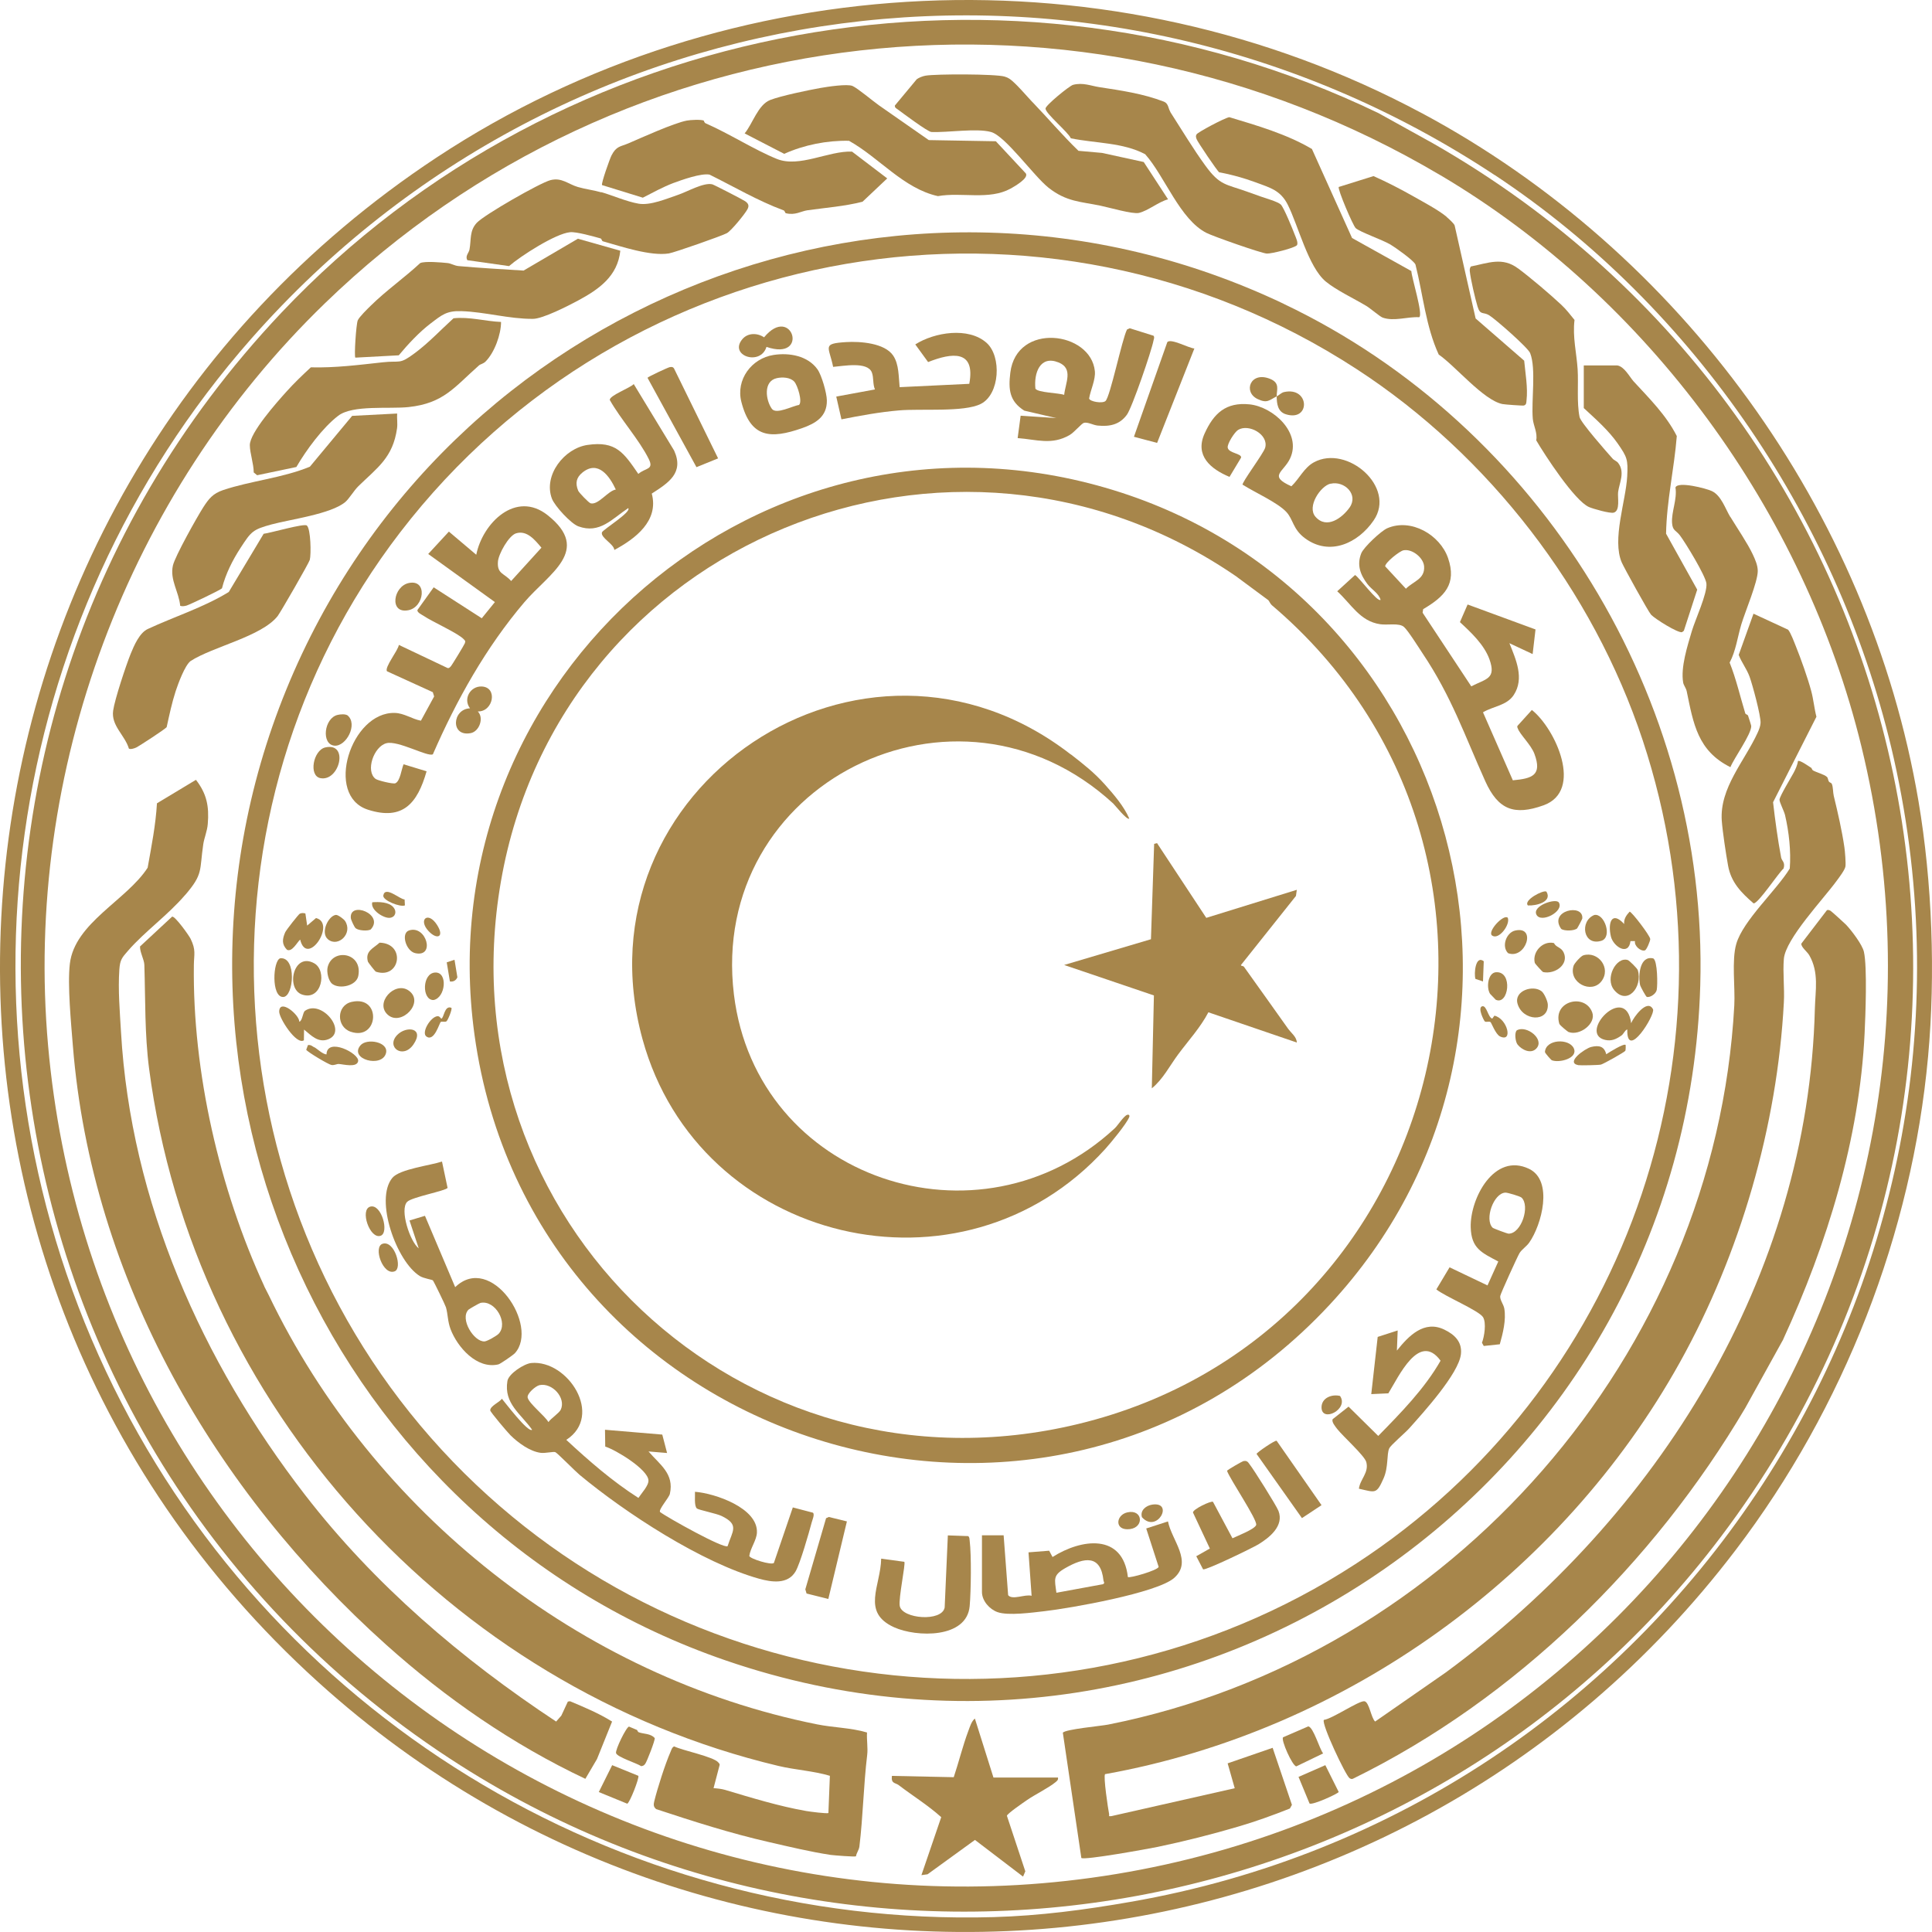 <svg width="96" height="96" viewBox="0 0 96 96" fill="none" xmlns="http://www.w3.org/2000/svg">
<path d="M70.65 5.621C83.508 12.507 92.879 25.372 95.327 39.8C96.01 43.829 96.18 48.421 95.805 52.503C95.002 61.278 91.632 69.944 86.245 77.019C69.191 99.435 36.676 102.478 15.799 83.573C-7.561 62.417 -4.537 25.148 21.695 7.826C36.217 -1.759 55.31 -2.594 70.646 5.621H70.65ZM74.276 8.703C54.441 -4.416 28.159 -0.983 12.486 16.829C0.081 30.925 -2.723 51.147 5.262 68.133C13.239 85.099 30.637 95.789 49.372 95.26C51.673 95.194 53.897 94.901 56.171 94.503C82.647 89.903 99.999 63.942 94.107 37.707C91.493 26.063 84.28 15.319 74.276 8.699V8.703Z" fill="#A7864B"/>
<path d="M68.496 5.621L71.207 7.124C95.856 21.212 102.76 53.503 85.512 76.359C70.894 95.731 43.476 100.81 22.896 87.733C-2.112 71.837 -6.46 37.151 13.985 15.535C27.893 0.836 50.175 -3.204 68.496 5.621ZM71.573 8.707C53.685 -1.887 31.039 0.651 16.147 15.068C6.324 24.576 1.178 38.306 2.39 51.962C4.753 78.553 29.14 97.473 55.48 93.117C81.651 88.783 98.825 63.089 92.493 37.093C89.647 25.414 81.902 14.821 71.577 8.707H71.573Z" fill="#A7864B"/>
<path d="M88.613 66.545L86.725 69.955C82.172 77.671 75.319 84.415 67.234 88.381C67.168 88.412 67.122 88.396 67.06 88.358C66.871 88.238 65.647 85.65 65.782 85.461C66.199 85.407 67.504 84.511 67.79 84.534C68.037 84.554 68.126 85.365 68.33 85.542L71.832 83.109C82.365 75.362 89.852 63.471 90.18 50.112C90.204 49.208 90.393 48.323 89.902 47.466C89.798 47.285 89.485 47.057 89.508 46.887L90.779 45.226C90.844 45.199 90.895 45.226 90.953 45.253C90.999 45.276 91.651 45.867 91.729 45.948C91.991 46.222 92.54 46.941 92.617 47.296C92.787 48.049 92.694 50.471 92.651 51.351C92.4 56.592 90.783 61.821 88.609 66.545H88.613Z" fill="#A7864B"/>
<path d="M51.306 5.076C52.071 5.872 52.789 6.722 53.588 7.494L54.758 7.598L56.831 8.05L58.04 9.904C57.569 10.028 57.056 10.468 56.592 10.58C56.287 10.653 55.082 10.302 54.681 10.221C53.7 10.016 52.994 10.031 52.102 9.329C51.364 8.745 49.963 6.76 49.244 6.559C48.526 6.359 47.09 6.594 46.279 6.559C46.09 6.544 44.847 5.613 44.596 5.428C44.522 5.374 44.464 5.358 44.464 5.246L45.553 3.937C45.65 3.86 45.866 3.779 45.993 3.759C46.515 3.671 49.48 3.671 49.92 3.806C50.036 3.841 50.082 3.864 50.183 3.929C50.472 4.13 51.024 4.783 51.306 5.08V5.076Z" fill="#A7864B"/>
<path d="M88.848 31.289C88.975 31.424 89.149 31.903 89.23 32.1C89.485 32.73 89.825 33.688 89.999 34.336C90.111 34.75 90.149 35.198 90.257 35.615L88.103 39.863C88.207 40.771 88.334 41.705 88.504 42.613C88.535 42.775 88.721 42.848 88.624 43.157C88.361 43.385 87.365 44.907 87.134 44.888C86.52 44.355 86.018 43.849 85.867 43.014C85.763 42.439 85.597 41.346 85.554 40.782C85.439 39.149 86.693 37.816 87.338 36.403C87.404 36.256 87.473 36.086 87.481 35.924C87.5 35.572 87.076 34.008 86.933 33.618C86.79 33.228 86.535 32.915 86.396 32.541L87.13 30.494L88.84 31.285L88.848 31.289Z" fill="#A7864B"/>
<path d="M15.247 26.113C15.444 26.283 15.464 27.546 15.394 27.817C15.355 27.971 13.946 30.416 13.796 30.613C12.989 31.632 10.587 32.127 9.471 32.845C9.185 33.061 8.853 33.969 8.73 34.34C8.541 34.919 8.413 35.533 8.282 36.128C8.243 36.209 6.903 37.082 6.761 37.147C6.668 37.19 6.486 37.248 6.405 37.198C6.201 36.522 5.517 36.062 5.622 35.313C5.699 34.753 6.263 33.057 6.494 32.486C6.664 32.069 6.934 31.443 7.344 31.254C8.664 30.64 10.116 30.184 11.367 29.416L13.101 26.523C13.425 26.488 15.112 25.994 15.247 26.113Z" fill="#A7864B"/>
<path d="M71.886 10.785C71.987 10.87 72.242 11.098 72.28 11.202L73.323 15.825L75.736 17.922C75.794 18.548 75.925 19.27 75.852 19.895C75.84 20.008 75.852 20.108 75.721 20.15C75.67 20.166 74.755 20.1 74.655 20.077C73.713 19.888 72.315 18.185 71.489 17.617C70.844 16.215 70.709 14.632 70.334 13.145C70.246 12.94 69.319 12.287 69.091 12.152C68.686 11.913 67.585 11.534 67.365 11.337C67.226 11.21 66.446 9.371 66.523 9.29L68.249 8.75C68.929 9.051 69.597 9.398 70.246 9.765C70.732 10.043 71.477 10.433 71.89 10.781L71.886 10.785Z" fill="#A7864B"/>
<path d="M43.676 5.235C44.487 5.798 45.325 6.385 46.151 6.961L49.483 7.019L50.974 8.618C51.124 8.853 50.426 9.255 50.217 9.371C49.144 9.958 47.792 9.537 46.603 9.745C44.893 9.367 43.688 7.834 42.186 6.996C41.097 6.972 39.954 7.2 38.966 7.644L37.001 6.629C37.402 6.146 37.661 5.208 38.271 4.968C38.807 4.76 40.155 4.481 40.757 4.373C41.101 4.312 42.105 4.157 42.364 4.273C42.622 4.389 43.364 5.014 43.676 5.235Z" fill="#A7864B"/>
<path d="M65.183 7.39L67.183 11.827L70.129 13.469C70.141 13.793 70.728 15.647 70.519 15.763C69.94 15.728 69.272 15.983 68.704 15.782C68.565 15.732 68.079 15.311 67.894 15.203C67.291 14.84 66.403 14.423 65.882 13.994C65.009 13.276 64.507 11.198 63.986 10.167C63.623 9.452 63.114 9.329 62.395 9.062C61.805 8.846 61.198 8.672 60.584 8.564C60.496 8.518 59.503 7.046 59.457 6.911C59.43 6.822 59.403 6.764 59.457 6.675C59.53 6.563 60.832 5.868 61.083 5.822C62.465 6.239 63.936 6.664 65.179 7.398L65.183 7.39Z" fill="#A7864B"/>
<path d="M58.148 5.559C58.692 6.405 59.31 7.432 59.893 8.228C60.623 9.232 60.905 9.139 61.986 9.53C62.175 9.599 62.399 9.676 62.623 9.757C62.87 9.846 63.495 10.02 63.642 10.163C63.797 10.317 64.233 11.391 64.337 11.665C64.387 11.8 64.515 12.052 64.449 12.179C64.337 12.326 63.156 12.615 62.947 12.6C62.661 12.581 60.279 11.742 59.955 11.576C58.63 10.912 57.877 8.757 56.904 7.664C55.8 7.073 54.418 7.123 53.209 6.872C53.074 6.56 51.951 5.644 51.951 5.393C51.951 5.235 53.14 4.262 53.321 4.215C53.812 4.088 54.202 4.266 54.63 4.331C55.711 4.497 56.8 4.652 57.839 5.053C58.067 5.15 58.047 5.393 58.152 5.552L58.148 5.559Z" fill="#A7864B"/>
<path d="M24.897 15.998C24.897 16.62 24.572 17.516 24.128 17.964C24.012 18.08 23.873 18.091 23.8 18.157C22.568 19.246 22.047 20.038 20.302 20.227C19.34 20.331 17.522 20.107 16.804 20.66C16.028 21.254 15.217 22.363 14.726 23.205L12.777 23.614L12.607 23.475C12.607 23.046 12.418 22.525 12.414 22.123C12.406 21.502 13.769 19.976 14.228 19.466C14.611 19.038 15.024 18.644 15.445 18.253C16.645 18.284 17.823 18.134 19.012 18.003C19.916 17.902 19.823 18.138 20.626 17.535C21.306 17.029 21.908 16.384 22.534 15.816C23.321 15.728 24.12 15.967 24.904 15.998H24.897Z" fill="#A7864B"/>
<path d="M29.884 9.549C30.402 9.696 31.143 10.021 31.734 10.121C32.325 10.221 33.143 9.866 33.715 9.673C34.159 9.522 34.966 9.055 35.394 9.159C35.483 9.182 36.916 9.92 37.024 9.997C37.19 10.113 37.236 10.221 37.139 10.399C37.012 10.638 36.336 11.465 36.12 11.585C35.865 11.724 33.518 12.546 33.236 12.593C32.332 12.739 30.873 12.249 29.958 11.99C29.896 11.971 29.904 11.867 29.842 11.847C29.502 11.751 28.633 11.507 28.328 11.538C27.606 11.604 25.873 12.72 25.294 13.222L23.224 12.929C23.1 12.728 23.297 12.566 23.328 12.403C23.421 11.909 23.32 11.469 23.691 11.071C24.062 10.673 26.83 9.086 27.352 8.951C27.911 8.808 28.22 9.144 28.711 9.291C29.062 9.395 29.521 9.453 29.877 9.557L29.884 9.549Z" fill="#A7864B"/>
<path d="M30.823 12.46C30.688 13.72 29.773 14.368 28.726 14.932C28.236 15.195 26.97 15.844 26.479 15.844C25.298 15.851 24.108 15.5 22.935 15.461C22.193 15.434 21.958 15.647 21.394 16.075C20.83 16.504 20.263 17.114 19.815 17.655L17.657 17.771C17.591 17.705 17.695 16.122 17.776 15.921C17.842 15.755 18.274 15.334 18.429 15.183C19.189 14.434 20.101 13.797 20.881 13.071C21.128 12.966 21.931 13.04 22.24 13.071C22.417 13.09 22.579 13.202 22.784 13.221C23.861 13.318 24.946 13.376 26.016 13.445L28.715 11.862L30.827 12.46H30.823Z" fill="#A7864B"/>
<path d="M34.973 6C34.973 6 35 6.096 35.054 6.123C36.24 6.641 37.483 7.444 38.599 7.896C39.715 8.348 41.17 7.487 42.336 7.533L44.086 8.865L42.858 10.024C41.966 10.252 41.047 10.318 40.12 10.449C39.796 10.495 39.522 10.708 39.054 10.596C39 10.584 39.004 10.476 38.939 10.453C37.653 9.978 36.483 9.282 35.255 8.676C34.834 8.599 33.888 8.935 33.452 9.097C32.927 9.298 32.44 9.568 31.942 9.823L29.915 9.197C29.865 9.116 30.297 7.896 30.386 7.722C30.63 7.251 30.815 7.297 31.232 7.12C31.861 6.849 33.475 6.116 34.128 5.992C34.309 5.957 34.823 5.93 34.973 5.992V6Z" fill="#A7864B"/>
<path d="M75.43 13.334C76.06 13.805 77.017 14.616 77.585 15.149C77.843 15.392 78.017 15.628 78.237 15.898C78.133 16.736 78.341 17.551 78.392 18.35C78.438 19.092 78.341 19.992 78.488 20.722C78.542 20.992 79.84 22.464 80.125 22.784C80.206 22.877 80.33 22.908 80.4 22.997C80.762 23.456 80.465 23.989 80.403 24.449C80.369 24.719 80.519 25.376 80.187 25.472C80.002 25.526 79.16 25.283 78.955 25.194C78.241 24.881 76.774 22.63 76.334 21.88C76.407 21.506 76.195 21.154 76.164 20.814C76.083 19.903 76.338 18.331 76.033 17.547C75.928 17.277 74.303 15.852 73.99 15.662C73.697 15.485 73.554 15.678 73.419 15.234C73.295 14.824 73.075 13.878 73.032 13.469C73.025 13.388 73.036 13.31 73.087 13.241C73.959 13.067 74.658 12.758 75.43 13.338V13.334Z" fill="#A7864B"/>
<path d="M85.979 25.68C86.308 26.224 86.837 26.997 87.095 27.549C87.215 27.804 87.342 28.094 87.342 28.372C87.342 28.924 86.713 30.395 86.524 31.029C86.335 31.662 86.257 32.334 85.945 32.925C86.269 33.736 86.466 34.605 86.721 35.443C86.74 35.505 86.84 35.501 86.86 35.563C86.891 35.656 87.018 36.038 87.018 36.081C87.018 36.494 86.168 37.66 85.983 38.12C84.358 37.312 84.145 35.968 83.813 34.354C83.778 34.184 83.659 34.053 83.636 33.918C83.504 33.161 83.848 32.099 84.068 31.353C84.234 30.793 84.848 29.476 84.79 28.986C84.74 28.596 83.755 26.974 83.474 26.603C83.277 26.344 83.114 26.383 83.084 25.989C83.045 25.429 83.346 24.815 83.253 24.224C83.362 23.899 84.786 24.27 85.06 24.401C85.528 24.622 85.728 25.274 85.975 25.684L85.979 25.68Z" fill="#A7864B"/>
<path d="M19.734 20.548C19.718 20.784 19.761 21.043 19.73 21.278C19.525 22.738 18.757 23.233 17.811 24.155C17.591 24.368 17.348 24.785 17.155 24.947C16.436 25.546 14.429 25.805 13.49 26.059C12.552 26.314 12.483 26.411 11.954 27.222C11.556 27.832 11.209 28.523 11.031 29.23C10.973 29.311 9.428 30.045 9.27 30.091C9.166 30.119 9.058 30.138 8.954 30.103C8.892 29.416 8.432 28.809 8.591 28.103C8.695 27.643 9.788 25.697 10.096 25.214C10.378 24.777 10.575 24.526 11.085 24.352C12.436 23.897 14.046 23.75 15.398 23.19L17.498 20.664L19.734 20.548Z" fill="#A7864B"/>
<path d="M80.357 18.157C80.712 18.207 80.979 18.736 81.168 18.945C81.952 19.799 82.79 20.621 83.319 21.668C83.191 23.29 82.813 24.893 82.786 26.519L84.334 29.299L83.67 31.342L83.581 31.412C83.384 31.47 82.234 30.752 82.04 30.543C81.898 30.385 80.705 28.222 80.585 27.951C80.091 26.804 80.786 24.912 80.855 23.668C80.901 22.83 80.847 22.711 80.392 22.05C79.936 21.39 79.276 20.814 78.697 20.277V18.157H80.353H80.357Z" fill="#A7864B"/>
<path d="M42.082 75.598L41.159 79.452L40.078 79.182L40.016 78.973L41.047 75.439L41.182 75.377L42.082 75.598Z" fill="#A7864B"/>
<path d="M16.162 37.14C17.355 36.869 16.872 38.85 15.919 38.665C15.328 38.549 15.563 37.279 16.162 37.14Z" fill="#A7864B"/>
<path d="M16.78 35.522C16.916 35.491 17.147 35.471 17.267 35.545C17.8 35.985 17.197 37.109 16.614 37.051C15.958 36.985 16.097 35.68 16.78 35.522Z" fill="#A7864B"/>
<path d="M20.328 28.967C21.251 28.789 21.089 30.168 20.29 30.322C19.317 30.511 19.541 29.117 20.328 28.967Z" fill="#A7864B"/>
<path d="M63.793 15.102C76.527 21.162 84.898 34.695 84.485 48.961C83.775 73.482 59.519 90.564 36.063 82.507C16.483 75.784 6.328 53.623 14.224 34.27C22.113 14.948 44.766 6.046 63.793 15.099V15.102ZM67.415 18.343C51.866 8.224 31.132 11.812 19.889 26.445C9.228 40.322 10.429 60.103 22.506 72.632C34.453 85.025 53.758 86.987 68.01 77.278C81.053 68.391 86.601 51.812 81.624 36.78C79.153 29.323 73.979 22.614 67.415 18.343Z" fill="#A7864B"/>
<path d="M90.002 38.155C90.025 38.17 90.037 38.248 90.083 38.279C90.238 38.375 90.651 38.479 90.782 38.607C90.836 38.657 90.832 38.769 90.879 38.839C90.914 38.889 90.999 38.889 91.025 38.958C91.091 39.124 91.076 39.368 91.118 39.545C91.315 40.356 91.528 41.279 91.647 42.102C91.674 42.272 91.728 42.921 91.697 43.064C91.663 43.237 91.381 43.608 91.261 43.77C90.612 44.666 88.724 46.648 88.639 47.644C88.581 48.331 88.678 49.104 88.639 49.803C88.315 55.947 86.473 62.304 83.473 67.692C77.585 78.27 66.87 86.014 54.909 88.157C54.82 88.285 55.055 89.853 55.109 90.127C55.129 90.227 55.051 90.262 55.221 90.243L61.353 88.856L61.001 87.62L63.237 86.848L64.195 89.683L64.094 89.864C63.252 90.2 62.392 90.509 61.523 90.764C60.225 91.147 58.835 91.498 57.519 91.772C57.063 91.865 53.878 92.444 53.731 92.321L52.812 86.099C52.92 85.925 54.727 85.763 55.067 85.693C72.079 82.314 85.234 67.287 86.176 49.961C86.226 49.061 86.037 47.721 86.276 46.899C86.612 45.736 88.288 44.222 88.933 43.156C88.998 42.291 88.894 41.341 88.697 40.499C88.647 40.291 88.408 39.843 88.423 39.727C88.446 39.541 88.987 38.653 89.118 38.41C89.211 38.24 89.315 38.012 89.338 37.819C89.423 37.745 89.886 38.085 90.002 38.155Z" fill="#A7864B"/>
<path d="M13.135 63.927C13.181 64.031 13.286 64.209 13.355 64.359C18.533 75.142 28.827 83.322 40.599 85.682C41.422 85.848 42.279 85.848 43.082 86.087C43.059 86.443 43.132 86.86 43.09 87.203C42.908 88.706 42.885 90.254 42.703 91.753C42.68 91.931 42.561 92.062 42.534 92.236C42.487 92.278 41.429 92.189 41.279 92.17C40.298 92.023 39.205 91.761 38.213 91.533C36.309 91.1 34.456 90.505 32.607 89.895C32.464 89.783 32.471 89.664 32.51 89.505C32.665 88.868 33.051 87.659 33.313 87.061C33.356 86.968 33.391 86.809 33.502 86.779C33.919 86.983 35.472 87.292 35.696 87.578C35.73 87.621 35.777 87.651 35.754 87.717L35.456 88.853C35.638 88.864 35.854 88.887 36.028 88.938C37.317 89.324 38.742 89.76 40.062 89.988C40.213 90.015 41.113 90.135 41.163 90.085L41.236 88.239C40.422 87.995 39.503 87.945 38.68 87.748C22.321 83.851 9.598 69.805 7.409 53.105C7.185 51.383 7.228 49.672 7.173 47.949C7.166 47.679 6.95 47.327 6.957 47.03L8.552 45.547C8.695 45.508 9.382 46.47 9.471 46.648C9.745 47.212 9.641 47.412 9.633 47.945C9.563 53.26 10.903 59.084 13.135 63.919V63.927Z" fill="#A7864B"/>
<path d="M9.197 44.473C8.332 45.481 7.197 46.284 6.371 47.231C6.058 47.59 5.965 47.686 5.93 48.181C5.861 49.2 5.954 50.262 6.012 51.27C6.494 59.709 10.046 67.665 15.155 74.277C18.607 78.745 22.942 82.445 27.634 85.543L27.892 85.249L28.217 84.55L28.325 84.534C29.035 84.832 29.75 85.129 30.414 85.543L29.665 87.404L29.086 88.389C25.471 86.682 22.159 84.388 19.189 81.727C10.668 74.095 4.552 63.567 3.621 51.966C3.533 50.853 3.347 48.938 3.471 47.887C3.71 45.856 6.29 44.736 7.336 43.117C7.525 42.059 7.737 40.993 7.799 39.916L9.737 38.749C10.27 39.441 10.398 40.059 10.324 40.943C10.297 41.295 10.147 41.635 10.1 41.951C9.904 43.268 10.112 43.415 9.197 44.477V44.473Z" fill="#A7864B"/>
<path d="M14.877 50.769C15.035 50.711 15.039 50.305 15.158 50.224C15.977 49.653 17.278 51.247 16.32 51.637C15.815 51.842 15.463 51.448 15.108 51.159L15.1 51.691C14.734 51.946 13.869 50.599 13.873 50.267C13.884 49.599 14.873 50.417 14.873 50.769H14.877Z" fill="#A7864B"/>
<path d="M15.174 45.386L15.263 45.992L15.703 45.617C16.726 45.872 15.255 48.088 14.915 46.687C14.765 46.818 14.514 47.324 14.259 47.193C13.989 46.915 14.031 46.652 14.17 46.328C14.216 46.216 14.842 45.424 14.896 45.401C14.985 45.359 15.081 45.362 15.174 45.389V45.386Z" fill="#A7864B"/>
<path d="M17.475 49.783C18.985 49.444 18.815 51.741 17.425 51.266C16.706 51.023 16.71 49.957 17.475 49.783Z" fill="#A7864B"/>
<path d="M16.518 48.896C16.317 48.749 16.22 48.293 16.282 48.05C16.525 47.093 18.035 47.328 17.803 48.494C17.707 48.985 16.884 49.162 16.518 48.896Z" fill="#A7864B"/>
<path d="M15.618 47.868C16.256 48.227 15.997 49.733 15.024 49.424C14.178 49.154 14.576 47.281 15.618 47.868Z" fill="#A7864B"/>
<path d="M19.29 50.441C18.583 49.854 19.618 48.726 20.313 49.224C21.116 49.8 19.958 50.993 19.29 50.441Z" fill="#A7864B"/>
<path d="M18.672 48.281C18.641 48.269 18.293 47.825 18.282 47.787C18.131 47.254 18.556 47.123 18.861 46.841C20.181 46.872 19.888 48.683 18.672 48.281Z" fill="#A7864B"/>
<path d="M15.618 52.035C15.749 52.104 16.05 52.398 16.224 52.39C16.247 51.529 17.857 52.34 17.796 52.726C17.741 53.07 17.047 52.88 16.838 52.869C16.734 52.861 16.622 52.942 16.471 52.919C16.321 52.896 15.274 52.27 15.216 52.162L15.301 51.931C15.44 51.904 15.514 51.985 15.61 52.039L15.618 52.035Z" fill="#A7864B"/>
<path d="M13.923 47.617C14.746 47.528 14.603 49.54 14.066 49.54C13.471 49.54 13.56 47.733 13.923 47.617Z" fill="#A7864B"/>
<path d="M16.7 45.462C16.796 45.455 17.086 45.671 17.144 45.76C17.549 46.377 16.808 47.088 16.302 46.679C15.9 46.354 16.317 45.493 16.7 45.459V45.462Z" fill="#A7864B"/>
<path d="M17.904 51.951C18.216 51.565 19.336 51.773 19.178 52.337C18.973 53.074 17.344 52.634 17.904 51.951Z" fill="#A7864B"/>
<path d="M21.633 48.324C22.262 48.308 22.139 49.571 21.544 49.691C20.953 49.71 20.965 48.343 21.633 48.324Z" fill="#A7864B"/>
<path d="M20.321 46.235C21.178 45.941 21.649 47.586 20.634 47.362C20.17 47.258 19.912 46.374 20.321 46.235Z" fill="#A7864B"/>
<path d="M20.545 51.897C20.027 52.654 19.163 52.028 19.734 51.43C20.182 50.962 21.116 51.059 20.545 51.897Z" fill="#A7864B"/>
<path d="M17.672 46.123C17.607 46.069 17.445 45.718 17.433 45.625C17.344 44.748 19.12 45.424 18.421 46.185C18.267 46.273 17.815 46.243 17.672 46.123Z" fill="#A7864B"/>
<path d="M22.429 50.078C22.487 50.132 22.252 50.715 22.178 50.754C22.101 50.796 21.954 50.742 21.9 50.781C21.831 50.835 21.58 51.781 21.19 51.506C20.92 51.317 21.383 50.537 21.73 50.495C21.85 50.479 21.904 50.614 21.927 50.614C22.055 50.614 22.078 49.931 22.429 50.078Z" fill="#A7864B"/>
<path d="M19.552 45.087C19.726 45.292 19.653 45.57 19.379 45.605C19.077 45.647 18.39 45.215 18.498 44.833C18.826 44.809 19.325 44.813 19.552 45.087Z" fill="#A7864B"/>
<path d="M21.302 46.273C20.757 45.697 21.271 45.249 21.722 45.968C22.097 46.562 21.715 46.713 21.302 46.273Z" fill="#A7864B"/>
<path d="M22.584 47.687L22.727 48.56C22.661 48.718 22.526 48.795 22.356 48.768L22.198 47.818L22.584 47.691V47.687Z" fill="#A7864B"/>
<path d="M20.104 44.691L20.12 44.988C19.892 45.092 19.004 44.737 19.046 44.498C19.135 43.992 19.869 44.694 20.108 44.694L20.104 44.691Z" fill="#A7864B"/>
<path d="M80.855 51.154C80.732 51.197 80.678 51.379 80.566 51.456C80.307 51.633 80.079 51.745 79.759 51.672C78.38 51.355 80.782 48.803 81.052 50.846C81.16 50.548 81.859 49.602 82.137 50.151C82.265 50.409 80.821 52.745 80.859 51.151L80.855 51.154Z" fill="#A7864B"/>
<path d="M81.242 46.763H81.018C80.925 47.52 80.168 47.041 80.045 46.535C79.886 45.871 80.076 45.23 80.705 45.914C80.678 45.667 80.813 45.474 80.975 45.3C81.079 45.3 81.983 46.481 81.999 46.659C82.006 46.744 81.821 47.196 81.736 47.223C81.531 47.288 81.192 46.999 81.242 46.767V46.763Z" fill="#A7864B"/>
<path d="M77.948 51.286C77.913 51.275 77.504 50.95 77.481 50.869C77.145 49.734 78.763 49.336 79.118 50.309C79.319 50.861 78.496 51.483 77.948 51.282V51.286Z" fill="#A7864B"/>
<path d="M78.674 47.47C79.411 47.246 80.072 48.103 79.577 48.756C79.083 49.408 77.921 48.833 78.191 47.987C78.23 47.864 78.554 47.505 78.674 47.47Z" fill="#A7864B"/>
<path d="M80.203 49.188C79.732 48.613 80.307 47.528 80.879 47.702C80.964 47.729 81.354 48.119 81.381 48.204C81.635 49.065 80.848 49.976 80.203 49.188Z" fill="#A7864B"/>
<path d="M77.214 46.861C77.334 47.093 77.573 47.054 77.701 47.336C77.967 47.923 77.268 48.428 76.674 48.301C76.643 48.293 76.272 47.884 76.264 47.849C76.125 47.301 76.662 46.726 77.218 46.861H77.214Z" fill="#A7864B"/>
<path d="M76.597 49.251C76.728 49.351 76.898 49.734 76.909 49.904C76.963 50.822 75.643 50.742 75.403 49.865C75.23 49.228 76.176 48.923 76.6 49.255L76.597 49.251Z" fill="#A7864B"/>
<path d="M80.778 51.927C80.778 51.927 80.79 52.162 80.759 52.216C80.724 52.278 79.678 52.869 79.546 52.9C79.423 52.927 78.531 52.946 78.427 52.927C77.766 52.803 78.755 52.1 79.064 52.023C79.462 51.927 79.716 51.992 79.813 52.386C79.948 52.294 80.689 51.83 80.778 51.923V51.927Z" fill="#A7864B"/>
<path d="M82.153 47.624C82.365 47.748 82.369 48.937 82.323 49.184C82.288 49.373 82.018 49.57 81.832 49.539C81.79 49.532 81.512 49.03 81.493 48.937C81.396 48.47 81.477 47.462 82.153 47.624Z" fill="#A7864B"/>
<path d="M79.219 45.466C79.725 45.362 80.134 46.574 79.57 46.748C78.659 47.026 78.481 45.76 79.219 45.466Z" fill="#A7864B"/>
<path d="M77.099 52.677C77.076 52.665 76.774 52.341 76.767 52.271C76.813 51.63 77.967 51.588 78.199 52.086C78.431 52.584 77.473 52.835 77.099 52.68V52.677Z" fill="#A7864B"/>
<path d="M74.322 49.676C74.322 49.676 74.052 49.398 74.04 49.382C73.843 49.066 73.936 48.332 74.341 48.309C75.194 48.263 74.955 49.977 74.322 49.676Z" fill="#A7864B"/>
<path d="M74.936 47.363C74.597 47.027 74.847 46.34 75.284 46.239C76.369 45.992 75.809 47.687 74.936 47.363Z" fill="#A7864B"/>
<path d="M75.408 51.904C75.296 51.765 75.238 51.29 75.38 51.189C75.867 50.938 76.747 51.633 76.353 52.085C76.079 52.402 75.612 52.162 75.408 51.904Z" fill="#A7864B"/>
<path d="M78.372 46.127C78.237 46.258 77.724 46.273 77.573 46.154C76.932 45.239 78.697 44.872 78.623 45.64C78.623 45.671 78.392 46.103 78.368 46.127H78.372Z" fill="#A7864B"/>
<path d="M74.149 50.614L74.257 50.468C74.898 50.611 75.199 51.811 74.539 51.502C74.315 51.398 74.106 50.811 74.06 50.784C73.99 50.742 73.848 50.8 73.782 50.757C73.743 50.734 73.396 50.058 73.655 50C73.875 49.95 73.944 50.572 74.153 50.614H74.149Z" fill="#A7864B"/>
<path d="M77.458 44.845C77.728 45.285 76.573 45.895 76.346 45.451C76.118 45.007 77.319 44.613 77.458 44.845Z" fill="#A7864B"/>
<path d="M74.921 45.604C75.056 45.933 74.485 46.713 74.149 46.492C73.867 46.311 74.717 45.396 74.921 45.604Z" fill="#A7864B"/>
<path d="M76.84 44.304C77.149 44.814 76.319 45.018 75.921 44.991C75.678 44.733 76.694 44.204 76.84 44.304Z" fill="#A7864B"/>
<path d="M73.689 48.768L73.314 48.641C73.233 48.39 73.314 47.44 73.727 47.764L73.689 48.768Z" fill="#A7864B"/>
<path d="M20.043 37.974L21.197 38.325C20.745 39.909 20.023 40.793 18.282 40.233C16.108 39.534 17.44 35.363 19.618 35.425C20.081 35.436 20.464 35.726 20.915 35.811L21.572 34.606L21.506 34.394L19.228 33.355C19.097 33.154 19.78 32.327 19.819 32.045L22.244 33.196C22.317 33.208 22.348 33.162 22.394 33.119C22.444 33.073 23.078 32.03 23.097 31.964C23.132 31.845 23.128 31.86 23.051 31.771C22.78 31.47 21.494 30.902 21.054 30.605C20.969 30.547 20.715 30.435 20.742 30.311L21.549 29.184L23.939 30.721L24.591 29.917L21.278 27.527L22.305 26.415L23.665 27.565C23.981 25.986 25.637 24.348 27.213 25.6C29.421 27.353 27.275 28.492 26.058 29.921C24.143 32.173 22.688 34.78 21.51 37.479C21.267 37.634 19.776 36.776 19.197 36.931C18.572 37.097 18.147 38.318 18.664 38.704C18.765 38.781 19.533 38.97 19.645 38.92C19.888 38.812 19.946 38.221 20.054 37.974H20.043ZM25.645 26.5C25.282 26.608 24.769 27.527 24.742 27.909C24.695 28.531 25.055 28.473 25.398 28.871L26.904 27.214C26.595 26.851 26.194 26.333 25.645 26.5Z" fill="#A7864B"/>
<path d="M23.741 35.351C24.062 35.675 23.815 36.343 23.394 36.428C22.371 36.629 22.463 35.231 23.355 35.196C23 34.733 23.367 34.092 23.931 34.111C24.749 34.142 24.514 35.374 23.741 35.351Z" fill="#A7864B"/>
<path d="M30.074 71.882L30.062 71.044L32.908 71.284L33.147 72.199L32.224 72.122C32.784 72.775 33.51 73.227 33.286 74.227C33.24 74.428 32.719 74.999 32.796 75.13C33.159 75.405 35.981 76.98 36.155 76.826C36.391 76.073 36.761 75.76 35.846 75.324C35.607 75.208 34.711 75.026 34.63 74.957C34.483 74.833 34.545 74.319 34.533 74.126C35.518 74.2 37.669 74.93 37.611 76.158C37.591 76.54 37.282 76.934 37.232 77.316C37.275 77.459 38.317 77.78 38.453 77.664L39.395 74.903L40.395 75.165C40.491 75.25 40.364 75.528 40.333 75.648C40.198 76.158 39.758 77.699 39.53 78.085C39.144 78.738 38.344 78.618 37.727 78.448C34.869 77.652 31.07 75.173 28.792 73.277C28.583 73.103 27.699 72.203 27.595 72.157C27.502 72.118 27.089 72.219 26.873 72.191C26.332 72.126 25.742 71.689 25.363 71.315C25.232 71.187 24.359 70.16 24.359 70.079C24.359 69.859 24.819 69.681 24.939 69.503C25.089 69.677 26.247 71.214 26.441 71.044C25.881 70.249 25.027 69.743 25.213 68.623C25.271 68.26 26.043 67.762 26.398 67.727C28.213 67.561 30.012 70.334 28.139 71.546C29.263 72.589 30.429 73.605 31.723 74.431C31.869 74.204 32.24 73.817 32.221 73.555C32.186 73.006 30.603 72.045 30.074 71.879V71.882ZM26.803 68.828C26.618 68.87 26.17 69.249 26.22 69.449C26.294 69.747 27.066 70.345 27.251 70.662C27.375 70.481 27.792 70.21 27.865 70.044C28.136 69.457 27.433 68.689 26.803 68.828Z" fill="#A7864B"/>
<path d="M72.925 30.037L76.299 31.277L76.156 32.501L75.002 31.96C75.326 32.771 75.755 33.71 75.218 34.532C74.875 35.061 74.191 35.092 73.689 35.394L75.172 38.773C76.137 38.684 76.639 38.526 76.245 37.46C76.079 37.008 75.519 36.49 75.419 36.197C75.4 36.143 75.365 36.104 75.419 36.05L76.118 35.278C77.288 36.205 78.705 39.298 76.693 40.017C75.238 40.538 74.442 40.233 73.805 38.823C72.77 36.525 72.129 34.617 70.685 32.462C70.496 32.176 69.963 31.327 69.763 31.153C69.523 30.941 68.944 31.072 68.585 31.018C67.573 30.875 67.133 30.002 66.446 29.38L67.33 28.573C67.508 28.65 68.454 29.952 68.6 29.805C68.515 29.485 68.152 29.291 67.952 29.029C67.593 28.554 67.411 28.075 67.639 27.496C67.759 27.191 68.627 26.38 68.932 26.248C70.114 25.735 71.55 26.573 71.952 27.727C72.403 29.029 71.763 29.651 70.716 30.269L70.689 30.446L73.106 34.104C73.851 33.721 74.357 33.737 74.01 32.76C73.747 32.033 73.095 31.423 72.543 30.913L72.921 30.045L72.925 30.037ZM69.736 27.345C69.542 27.384 68.828 27.951 68.828 28.141L69.859 29.253C70.23 28.878 70.809 28.778 70.763 28.141C70.732 27.708 70.16 27.256 69.736 27.345Z" fill="#A7864B"/>
<path d="M61.743 24.093C61.677 24.001 62.789 22.529 62.867 22.244C63.044 21.587 62.044 21.039 61.519 21.363C61.349 21.467 60.967 22.058 61.005 22.247C61.06 22.526 61.697 22.526 61.67 22.738L61.094 23.696C60.152 23.306 59.361 22.637 59.855 21.544C60.307 20.544 60.909 19.973 62.087 20.092C63.264 20.212 64.701 21.514 64.102 22.784C63.778 23.472 63.002 23.642 64.168 24.163C64.562 23.792 64.797 23.236 65.291 22.97C66.936 22.078 69.392 24.206 68.257 25.858C67.481 26.994 66.064 27.651 64.84 26.743C64.233 26.291 64.268 25.812 63.913 25.434C63.469 24.962 62.322 24.453 61.751 24.086L61.743 24.093ZM66.114 24.032C65.62 24.144 64.925 25.171 65.365 25.677C65.921 26.314 66.697 25.735 67.064 25.213C67.511 24.572 66.805 23.877 66.118 24.036L66.114 24.032Z" fill="#A7864B"/>
<path d="M63.438 19.698C63.561 19.636 63.658 19.517 63.801 19.482C65.086 19.196 65.129 20.968 63.897 20.586C63.484 20.459 63.442 20.057 63.438 19.694C63.067 19.883 62.971 20.057 62.492 19.829C61.754 19.482 62.129 18.431 63.109 18.825C63.615 19.03 63.434 19.374 63.438 19.69V19.698Z" fill="#A7864B"/>
<path d="M52.569 88.32C52.592 88.44 52.534 88.482 52.453 88.552C52.086 88.853 51.445 89.158 51.032 89.444C50.854 89.567 50.067 90.104 50.032 90.224L50.947 92.985L50.835 93.248L48.445 91.425L46.09 93.132L45.785 93.175L46.769 90.294C46.113 89.703 45.36 89.239 44.661 88.706C44.483 88.571 44.271 88.641 44.318 88.243L47.391 88.308C47.646 87.548 47.839 86.744 48.121 85.995C48.198 85.79 48.271 85.535 48.441 85.393L49.364 88.324H52.561L52.569 88.32Z" fill="#A7864B"/>
<path d="M30.525 27.329C30.517 27.036 29.83 26.719 29.911 26.453C29.95 26.322 31.394 25.437 31.216 25.248C30.417 25.777 29.799 26.546 28.734 26.152C28.371 26.02 27.56 25.144 27.421 24.769C26.992 23.614 28.039 22.274 29.197 22.108C30.61 21.903 30.992 22.494 31.718 23.549C32.077 23.236 32.506 23.355 32.236 22.807C31.761 21.849 30.838 20.83 30.301 19.876C30.267 19.659 31.328 19.269 31.49 19.084L33.498 22.39C34 23.502 33.212 23.993 32.386 24.526C32.749 25.885 31.564 26.77 30.529 27.326L30.525 27.329ZM30.599 24.325C30.29 23.66 29.722 22.849 28.942 23.479C28.637 23.726 28.575 24.004 28.73 24.383C28.772 24.483 29.255 24.981 29.344 25.008C29.726 25.113 30.205 24.39 30.599 24.325Z" fill="#A7864B"/>
<path d="M35.68 22.777L34.607 23.213L32.174 18.772C32.205 18.718 33.19 18.258 33.279 18.243C33.367 18.227 33.433 18.223 33.491 18.308L35.68 22.773V22.777Z" fill="#A7864B"/>
<path d="M65.071 89.617L64.523 88.293L65.855 87.71L66.519 89.042C66.496 89.123 65.226 89.706 65.071 89.617Z" fill="#A7864B"/>
<path d="M63.758 86.323L65.009 85.782C65.268 85.829 65.561 86.898 65.746 87.126L64.41 87.771C64.214 87.74 63.642 86.458 63.754 86.327L63.758 86.323Z" fill="#A7864B"/>
<path d="M30.418 87.71L31.719 88.239C31.777 88.339 31.294 89.579 31.167 89.625L29.754 89.046L30.418 87.71Z" fill="#A7864B"/>
<path d="M49.87 76.289L50.094 79.263C50.303 79.525 50.94 79.201 51.26 79.294L51.106 77.135L52.133 77.054L52.299 77.367C53.731 76.459 55.793 76.169 56.044 78.363C56.137 78.429 57.523 78.031 57.573 77.857L56.955 75.949L58.036 75.598C58.218 76.536 59.276 77.579 58.345 78.405C57.5 79.155 53.164 79.915 51.905 80.058C51.299 80.128 50.094 80.294 49.565 80.105C49.164 79.962 48.793 79.541 48.793 79.104V76.289H49.87ZM52.492 79.143L54.809 78.718C54.917 78.653 54.84 78.606 54.832 78.541C54.697 77.239 53.882 77.374 52.932 77.919C52.307 78.278 52.403 78.463 52.492 79.139V79.143Z" fill="#A7864B"/>
<path d="M56.017 75.149C56.781 74.976 56.866 75.887 56.148 75.98C55.368 76.08 55.43 75.281 56.017 75.149Z" fill="#A7864B"/>
<path d="M57.253 74.763C58.357 74.601 57.492 76.223 56.743 75.389C56.639 75.053 56.944 74.81 57.253 74.763Z" fill="#A7864B"/>
<path d="M31.65 85.96C31.673 85.968 31.681 86.053 31.742 86.076C31.978 86.165 32.333 86.13 32.534 86.366C32.553 86.482 32.148 87.52 32.063 87.64C32.005 87.721 31.959 87.748 31.862 87.76C31.638 87.609 30.669 87.312 30.611 87.111C30.565 86.949 31.125 85.802 31.256 85.794C31.387 85.852 31.518 85.906 31.65 85.96Z" fill="#A7864B"/>
<path d="M21.962 57.713L22.24 59.026C22.135 59.177 20.463 59.482 20.232 59.718C19.85 60.108 20.371 61.695 20.807 62.031L20.348 60.645L21.116 60.413L22.618 63.958C24.394 62.236 26.807 65.885 25.587 67.237C25.514 67.322 24.857 67.778 24.761 67.797C23.695 68.044 22.726 66.94 22.386 66.04C22.24 65.646 22.259 65.306 22.159 64.959C22.128 64.85 21.564 63.688 21.51 63.622C21.479 63.584 21.054 63.526 20.861 63.406C19.707 62.699 18.595 59.606 19.498 58.524C19.865 58.088 21.386 57.91 21.962 57.717V57.713ZM23.873 64.742C23.815 64.754 23.317 65.04 23.278 65.078C22.834 65.534 23.552 66.685 24.078 66.654C24.213 66.646 24.688 66.372 24.78 66.272C25.271 65.739 24.603 64.576 23.869 64.742H23.873Z" fill="#A7864B"/>
<path d="M18.398 59.957C18.954 59.802 19.355 61.254 18.911 61.405C18.375 61.586 17.869 60.103 18.398 59.957Z" fill="#A7864B"/>
<path d="M19.012 61.802C19.599 61.617 20.02 63.026 19.607 63.173C19.027 63.393 18.529 61.953 19.012 61.802Z" fill="#A7864B"/>
<path d="M67.523 73.977C67.577 73.506 68.033 73.181 67.89 72.648C67.805 72.332 66.72 71.358 66.446 71.007C66.361 70.895 66.148 70.648 66.222 70.516L67.009 69.895L68.484 71.351C69.604 70.207 70.789 69.002 71.581 67.612C70.515 66.156 69.496 68.415 68.986 69.234L68.137 69.273L68.457 66.43L69.45 66.11L69.411 67.11C69.998 66.372 70.77 65.585 71.766 66.067C72.28 66.314 72.658 66.677 72.593 67.284C72.488 68.253 70.72 70.192 70.029 70.968C69.836 71.188 69.106 71.802 69.029 71.972C68.897 72.262 68.998 72.899 68.747 73.463C68.392 74.266 68.341 74.154 67.523 73.973V73.977Z" fill="#A7864B"/>
<path d="M66.585 69.364C67.041 70.021 65.67 70.712 65.666 69.932C65.666 69.457 66.18 69.264 66.585 69.364Z" fill="#A7864B"/>
<path d="M74.527 66.796L73.727 66.881L73.638 66.722C73.758 66.402 73.862 65.738 73.693 65.452C73.496 65.124 71.758 64.397 71.372 64.069L72.028 62.972L73.913 63.872L74.449 62.683C73.627 62.246 73.106 62.038 73.079 60.98C73.044 59.551 74.245 57.249 75.978 58.079C77.198 58.666 76.604 60.868 75.986 61.744C75.847 61.941 75.619 62.08 75.504 62.266C75.407 62.424 74.561 64.282 74.546 64.397C74.519 64.583 74.708 64.807 74.747 65.016C74.847 65.583 74.677 66.255 74.523 66.8L74.527 66.796ZM75.596 59.504C75.523 59.439 74.909 59.257 74.805 59.261C74.214 59.28 73.751 60.597 74.171 61.007C74.206 61.041 74.893 61.3 74.963 61.3C75.6 61.3 76.044 59.914 75.6 59.504H75.596Z" fill="#A7864B"/>
<path d="M41.553 19.706L43.476 19.351C43.36 19.088 43.422 18.764 43.321 18.505C43.105 17.949 41.885 18.192 41.398 18.23C41.19 17.207 40.823 17.076 42.043 16.998C42.734 16.956 43.962 17.041 44.383 17.671C44.676 18.107 44.649 18.729 44.703 19.238L48.163 19.072C48.483 17.361 47.294 17.524 46.117 17.991L45.48 17.114C46.433 16.508 48.124 16.234 49.024 17.037C49.777 17.709 49.684 19.59 48.738 20.069C47.904 20.494 45.75 20.297 44.669 20.393C43.715 20.474 42.75 20.652 41.811 20.837L41.553 19.706Z" fill="#A7864B"/>
<path d="M59.349 17.312L57.496 22.008L56.345 21.703L58.002 17.003C58.168 16.791 59.079 17.304 59.349 17.316V17.312Z" fill="#A7864B"/>
<path d="M50.565 21.78L50.715 20.656L52.492 20.776L50.897 20.405C50.152 19.934 50.102 19.347 50.202 18.52C50.511 15.991 54.206 16.462 54.403 18.443C54.445 18.868 54.187 19.378 54.117 19.802C54.156 19.957 54.766 20.061 54.928 19.93C55.163 19.737 55.75 16.86 56.001 16.373L56.136 16.311L57.318 16.682C57.38 16.763 57.333 16.836 57.318 16.917C57.229 17.412 56.248 20.27 55.993 20.61C55.627 21.108 55.133 21.204 54.542 21.146C54.329 21.127 54.051 20.961 53.858 21.011C53.742 21.042 53.372 21.49 53.148 21.617C52.26 22.131 51.507 21.838 50.565 21.768V21.78ZM52.878 19.621C52.939 19.026 53.349 18.312 52.6 18.01C51.673 17.636 51.368 18.547 51.449 19.312C51.572 19.513 52.6 19.52 52.878 19.621Z" fill="#A7864B"/>
<path d="M38.441 17.637C39.217 17.517 40.136 17.675 40.619 18.351C40.827 18.64 41.082 19.536 41.086 19.892C41.101 20.71 40.518 21.042 39.846 21.278C38.283 21.822 37.302 21.764 36.839 19.973C36.553 18.868 37.344 17.806 38.441 17.637ZM38.595 18.791C37.912 18.946 38.051 19.892 38.352 20.312C38.568 20.614 39.383 20.166 39.7 20.123C39.889 19.965 39.626 19.135 39.468 18.965C39.267 18.745 38.873 18.729 38.595 18.791Z" fill="#A7864B"/>
<path d="M38.086 17.237C37.788 18.206 36.197 17.67 36.889 16.851C37.159 16.531 37.634 16.535 37.966 16.762C39.36 15.075 40.244 17.975 38.086 17.237Z" fill="#A7864B"/>
<path d="M43.781 77.448L44.936 77.606C45.009 77.691 44.638 79.425 44.708 79.8C44.831 80.445 46.804 80.599 46.94 79.877L47.098 76.293L48.106 76.328C48.183 76.382 48.171 76.478 48.183 76.559C48.272 77.289 48.249 79.05 48.183 79.804C48.04 81.426 45.534 81.36 44.426 80.858C42.785 80.113 43.762 78.807 43.785 77.452L43.781 77.448Z" fill="#A7864B"/>
<path d="M61.797 72.601C61.859 72.589 61.917 72.585 61.971 72.624C62.021 72.651 62.048 72.705 62.083 72.748C62.291 73.006 63.426 74.814 63.527 75.076C63.812 75.818 63.087 76.397 62.531 76.737C62.229 76.919 59.944 78.027 59.781 77.981L59.442 77.328L60.117 76.946L59.279 75.157C59.264 74.995 60.175 74.563 60.272 74.624L61.241 76.436C61.473 76.324 62.364 75.98 62.419 75.772C62.484 75.517 61.114 73.497 60.971 73.087C60.971 73.041 61.743 72.605 61.789 72.597L61.797 72.601Z" fill="#A7864B"/>
<path d="M63.434 71.589L65.666 74.79L64.693 75.434L62.438 72.245C62.438 72.18 63.365 71.546 63.43 71.593L63.434 71.589Z" fill="#A7864B"/>
<path d="M55.318 24.352C72.511 29.628 78.546 51.425 66.059 64.842C51.932 80.028 26.417 71.929 23.579 51.429C21.112 33.602 37.962 19.026 55.318 24.352ZM61.476 28.674C47.325 18.911 27.831 26.905 24.892 43.79C21.962 60.629 36.908 74.772 53.553 70.763C72.133 66.291 77.813 42.492 63.198 30.072C63.121 30.006 63.086 29.902 63.025 29.825L61.476 28.678V28.674Z" fill="#A7864B"/>
<path d="M53.21 37.484C53.827 37.963 54.38 38.396 54.905 38.986C55.353 39.489 55.843 40.056 56.113 40.674C56.009 40.779 55.399 40.006 55.318 39.929C47.53 32.772 35.194 38.932 36.468 49.414C37.584 58.594 48.657 62.31 55.391 56.065C55.538 55.929 55.824 55.474 55.997 55.4C56.09 55.362 56.148 55.42 56.109 55.512C55.978 55.841 55.19 56.794 54.916 57.096C47.812 64.932 34.719 61.804 31.927 51.639C28.498 39.153 42.897 29.49 53.206 37.488L53.21 37.484Z" fill="#A7864B"/>
<path d="M57.499 41.905L59.939 45.608L64.438 44.214L64.395 44.519L61.661 47.953C61.661 48.014 61.766 47.976 61.816 48.045C62.546 49.061 63.264 50.077 63.99 51.096C64.16 51.336 64.43 51.517 64.438 51.803L60.044 50.301C59.65 51.054 59.051 51.707 58.546 52.386C58.129 52.946 57.781 53.638 57.233 54.078L57.337 49.463L52.877 47.949L57.19 46.67L57.349 41.932L57.503 41.893L57.499 41.905Z" fill="#A7864B"/>
</svg>
